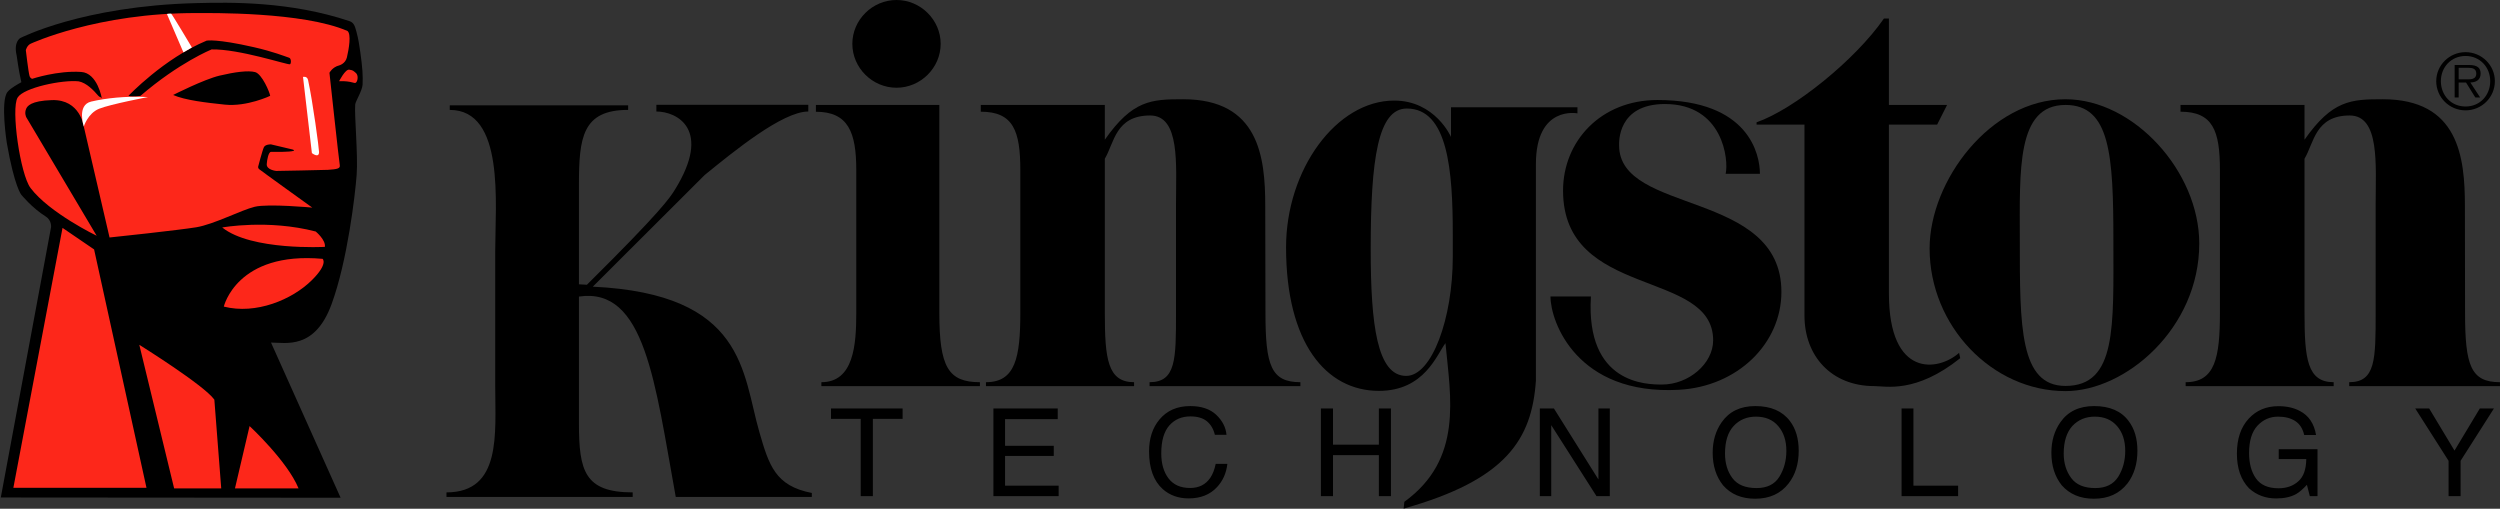 <svg width="172" height="35" viewBox="0 0 172 35" fill="none" xmlns="http://www.w3.org/2000/svg">
<rect x="0" y="0" width="172" height="35" fill="#333333" stroke="none"/>
<path d="M39.831 20.404V29.119C39.831 32.381 40.207 33.876 43.529 33.876V34.187H30.717V33.876C34.522 33.876 34.071 29.828 34.071 26.567V17.27C34.071 14.009 34.75 7.562 30.943 7.562V7.247H43.216V7.561C40.057 7.561 39.831 9.47 39.831 12.728V19.561L40.38 19.59C45.51 14.508 46.086 13.61 46.436 13.046C49.004 8.901 46.578 7.672 45.159 7.672V7.21H55.611V7.672C53.828 7.672 50.468 10.429 48.484 12.038L40.784 19.723C51.293 20.218 51.067 25.66 52.242 29.718C52.904 32.006 53.333 33.43 55.853 33.915V34.187C55.853 34.187 46.491 34.197 46.491 34.187C45.057 26.298 44.378 19.729 39.831 20.404V20.404ZM64.626 21.517C64.626 25.245 65.233 26.295 67.419 26.295V26.567H56.511V26.295C58.738 26.295 58.912 23.73 58.912 21.517V11.696C58.912 9.103 58.361 7.689 56.134 7.689V7.22H64.626V21.518V21.517ZM61.68 0C63.339 0 64.718 1.368 64.718 3.017C64.718 4.667 63.339 6.036 61.68 6.036C60.019 6.036 58.641 4.667 58.641 3.017C58.641 1.368 60.019 0 61.68 0ZM76.012 9.612C77.919 6.89 79.21 6.827 81.397 6.827C86.61 6.827 87.049 10.793 87.049 14.153L87.064 21.517C87.064 25.135 87.441 26.295 89.467 26.295V26.567H79.09V26.295C80.909 26.295 80.909 24.722 80.909 21.517V14.031C80.909 11.334 81.207 7.945 79.129 7.945C76.747 7.945 76.658 9.836 76.012 10.921V21.517C76.012 24.684 76.201 26.295 78.024 26.295V26.567H67.834V26.295C69.856 26.295 70.198 24.608 70.198 21.517V11.696C70.198 8.991 69.707 7.685 67.478 7.685V7.22H76.012L76.012 9.612ZM129.957 7.22H133.959L133.275 8.573H129.957V20.191C129.957 26.035 133.363 25.548 134.785 24.276L134.863 24.642C131.809 27.087 129.737 26.564 128.954 26.564C126 26.564 124.148 24.495 124.148 21.717V8.573H120.852V8.414C123.421 7.528 127.654 4.112 129.616 1.273H129.957V7.22Z" fill="black"/>
<path d="M132.757 17.093C132.757 12.447 136.946 6.828 142.104 6.828C146.812 6.828 151.309 11.808 151.309 16.756C151.309 22.583 146.249 26.908 142.105 26.908C137.067 26.908 132.757 22.432 132.757 17.093ZM145.401 16.567C145.401 10.692 145.191 7.22 142.105 7.22C138.721 7.22 138.963 11.696 138.963 16.567C138.963 22.444 138.952 26.552 142.105 26.552C145.643 26.552 145.401 22.444 145.401 16.567" fill="black"/>
<path d="M158.551 9.612C160.458 6.89 161.748 6.827 163.931 6.827C169.145 6.827 169.585 10.793 169.585 14.153L169.596 21.517C169.596 25.135 169.982 26.295 171.999 26.295V26.567H161.626V26.295C163.445 26.295 163.445 24.721 163.445 21.517V14.031C163.445 11.334 163.743 7.945 161.659 7.945C159.289 7.945 159.201 9.836 158.551 10.921V21.517C158.551 24.684 158.738 26.295 160.557 26.295V26.567H150.372V26.295C152.4 26.295 152.731 24.608 152.731 21.517V11.696C152.731 8.991 152.246 7.685 150.019 7.685V7.22H158.551V9.612L158.551 9.612ZM99.447 23.611C98.854 24.383 98.014 26.892 94.871 26.892C91.23 26.892 88.481 23.596 88.481 17.016C88.481 11.67 91.941 6.919 95.921 6.919C98.742 6.919 99.829 9.422 99.829 9.422V7.381H108.528V7.8C108.528 7.8 105.67 7.227 105.67 11.289V26.192C105.391 30.24 103.617 33.016 96.569 34.991L96.619 34.524C100.669 31.591 99.799 27.348 99.448 23.611H99.447ZM99.951 16.104C99.951 11.731 99.618 7.467 96.788 7.467C94.811 7.467 94.304 10.906 94.304 17.135C94.304 22.364 94.746 25.862 96.749 25.862C98.516 25.862 99.951 21.898 99.951 17.68V16.104Z" fill="black"/>
<path d="M106.673 20.395H109.456C109.082 26.449 113.323 26.456 114.349 26.456C116.189 26.456 117.865 25.014 117.865 23.413C117.865 18.489 107.538 20.593 107.538 13.114C107.538 9.715 110.137 6.881 114.029 6.881C120.345 6.881 121.083 10.645 121.083 11.956H118.725C118.945 11.02 118.559 7.157 114.547 7.157C111.262 7.157 111.394 9.819 111.394 9.999C111.394 14.774 122.561 13.046 122.561 20.083C122.561 23.634 119.551 26.597 115.506 26.818C108.516 27.198 106.673 22.17 106.673 20.395H106.673ZM167.613 5.583C167.613 4.487 168.516 3.588 169.63 3.588C170.743 3.588 171.647 4.487 171.647 5.583C171.647 6.695 170.743 7.593 169.63 7.593C168.516 7.593 167.612 6.695 167.612 5.583L167.613 5.583ZM171.327 5.583C171.327 4.613 170.611 3.851 169.63 3.851C168.648 3.851 167.932 4.613 167.932 5.583C167.932 6.568 168.648 7.328 169.63 7.328C170.611 7.328 171.327 6.568 171.327 5.583ZM170.633 6.705H170.302L169.663 5.677H169.156V6.705H168.88V4.47H169.861C170.467 4.47 170.666 4.693 170.666 5.061C170.666 5.501 170.357 5.663 169.96 5.676L170.633 6.705V6.705ZM169.586 5.458C169.905 5.458 170.368 5.512 170.368 5.059C170.368 4.707 170.082 4.664 169.795 4.664H169.156V5.458H169.586V5.458ZM57.173 28.104H62.099V28.82H60.053V34.135H59.216V28.82H57.173V28.104ZM68.347 34.134V28.103H72.772V28.838H69.148V30.67H72.499V31.37H69.148V33.414H72.835V34.134L68.347 34.134ZM81.889 27.938C82.657 27.938 83.253 28.14 83.678 28.54C84.102 28.944 84.338 29.403 84.383 29.914H83.582C83.491 29.523 83.311 29.217 83.039 28.986C82.767 28.762 82.389 28.649 81.899 28.649C81.298 28.649 80.816 28.858 80.448 29.273C80.081 29.693 79.895 30.332 79.895 31.194C79.895 31.899 80.061 32.473 80.394 32.913C80.728 33.352 81.22 33.573 81.88 33.573C82.487 33.573 82.948 33.34 83.265 32.877C83.433 32.633 83.558 32.313 83.64 31.916H84.442C84.371 32.551 84.132 33.083 83.731 33.514C83.251 34.031 82.601 34.29 81.781 34.29C81.074 34.29 80.482 34.078 80.002 33.655C79.373 33.093 79.055 32.225 79.055 31.055C79.055 30.165 79.295 29.435 79.768 28.865C80.283 28.248 80.985 27.938 81.889 27.938V27.938ZM90.878 34.134V28.103H91.71V30.595H94.866V28.103H95.698V34.134H94.866V31.311H91.71V34.135H90.878V34.134ZM105.94 34.134V28.103H106.91L109.972 32.987V28.103H110.755V34.134H109.838L106.725 29.249V34.134H105.94H105.94ZM119.188 32.892C118.846 32.434 118.681 31.87 118.681 31.203C118.681 30.368 118.879 29.734 119.276 29.307C119.673 28.878 120.191 28.665 120.808 28.665C121.458 28.665 121.976 28.881 122.34 29.313C122.715 29.744 122.902 30.314 122.902 31.025C122.902 31.696 122.737 32.291 122.417 32.806C122.098 33.321 121.568 33.579 120.852 33.579C120.081 33.579 119.529 33.352 119.188 32.892ZM118.449 29.054C118.041 29.635 117.832 30.335 117.832 31.149C117.832 32.052 118.074 32.8 118.548 33.391C119.078 34.001 119.816 34.312 120.753 34.312C121.745 34.312 122.517 33.962 123.057 33.258C123.52 32.664 123.751 31.916 123.751 31.015C123.751 30.18 123.553 29.5 123.145 28.965C122.627 28.281 121.833 27.938 120.764 27.938C119.739 27.938 118.967 28.309 118.449 29.054H118.449ZM130.828 34.134V28.103H131.644V33.414H134.719V34.134H130.828H130.828ZM142.502 32.892C142.16 32.434 141.983 31.87 141.983 31.203C141.983 30.368 142.193 29.734 142.579 29.307C142.986 28.878 143.494 28.665 144.122 28.665C144.772 28.665 145.279 28.881 145.654 29.313C146.029 29.744 146.216 30.314 146.216 31.025C146.216 31.696 146.051 32.291 145.732 32.806C145.401 33.321 144.883 33.579 144.155 33.579C143.395 33.579 142.843 33.352 142.502 32.892ZM141.752 29.054C141.344 29.635 141.135 30.335 141.135 31.149C141.135 32.052 141.377 32.8 141.851 33.391C142.391 34.001 143.119 34.312 144.056 34.312C145.059 34.312 145.819 33.962 146.371 33.258C146.823 32.664 147.054 31.916 147.054 31.015C147.054 30.18 146.856 29.5 146.448 28.965C145.941 28.281 145.147 27.938 144.078 27.938C143.042 27.938 142.27 28.309 141.752 29.054ZM156.755 27.945C157.328 27.945 157.824 28.056 158.232 28.276C158.838 28.592 159.213 29.14 159.345 29.93H158.529C158.43 29.489 158.221 29.168 157.912 28.967C157.603 28.766 157.207 28.665 156.733 28.665C156.17 28.665 155.696 28.874 155.31 29.291C154.925 29.711 154.737 30.334 154.737 31.165C154.737 31.88 154.891 32.467 155.211 32.916C155.531 33.369 156.049 33.593 156.766 33.593C157.316 33.593 157.768 33.433 158.121 33.117C158.485 32.801 158.661 32.291 158.672 31.582H156.776V30.907H159.444V34.134H158.915L158.716 33.355C158.43 33.66 158.187 33.872 157.978 33.988C157.614 34.193 157.151 34.293 156.6 34.293C155.872 34.293 155.255 34.062 154.737 33.599C154.175 33.018 153.899 32.223 153.899 31.209C153.899 30.199 154.164 29.396 154.715 28.799C155.245 28.23 155.917 27.945 156.754 27.945H156.755ZM168.461 31.703L166.169 28.104H167.128L168.87 31.001L170.611 28.104H171.582L169.289 31.703V34.135H168.462V31.703" fill="black"/>
<path d="M1.427 5.458C1.307 4.974 1.146 3.818 1.146 3.818C0.922 2.876 1.392 2.62 1.392 2.62C1.392 2.62 5.658 0.408 13.506 0.214C15.871 0.154 19.975 0.084 24.076 1.465C24.352 1.577 24.418 1.794 24.527 2.199C24.664 2.703 24.726 3.15 24.79 3.599C24.939 4.644 24.977 5.244 24.946 5.825C24.923 6.24 24.458 6.973 24.439 7.181C24.373 7.892 24.64 10.671 24.538 12.028C24.437 13.388 23.907 17.943 22.811 20.931C21.654 24.083 19.658 23.568 18.645 23.568L23.434 34.245L0.055 34.227L3.513 15.627C3.513 15.627 3.566 15.156 3.145 14.894C2.217 14.318 1.47 13.404 1.47 13.404C1.47 13.404 0.998 12.874 0.466 9.822C0.466 9.822 0.016 6.954 0.516 6.326C0.747 6.036 1.304 5.753 1.47 5.655L1.427 5.458" fill="black"/>
<path d="M15.288 15.65C15.288 15.65 18.429 15.073 21.721 15.928C21.721 15.928 22.426 16.509 22.351 16.985C22.351 16.985 17.288 17.26 15.288 15.65ZM15.398 21.094C15.398 21.094 16.284 17.279 22.194 17.808C22.194 17.808 22.603 18.136 21.458 19.274C20.096 20.625 17.604 21.654 15.398 21.094ZM20.124 10.284L18.639 9.932C18.639 9.932 18.259 9.923 18.158 10.125C18.056 10.326 17.761 11.467 17.761 11.467C17.761 11.467 17.742 11.552 17.819 11.63C17.895 11.704 21.484 14.283 21.484 14.283C21.484 14.283 18.461 14 17.524 14.226C16.588 14.453 14.721 15.434 13.506 15.636C12.29 15.835 7.816 16.314 7.537 16.339L5.765 8.707C5.765 8.707 5.529 6.828 3.578 6.887C2.11 6.932 1.88 7.31 1.805 7.474C1.661 7.786 1.805 8.062 1.805 8.062L6.651 16.221C6.651 16.221 3.394 14.647 2.101 12.934C1.392 11.996 0.742 7.474 1.214 6.711C1.637 6.027 4.288 5.478 5.411 5.596C5.957 5.701 6.44 6.211 6.769 6.595C6.871 6.711 6.928 6.646 7.006 6.77C7.006 6.77 6.714 5.024 5.587 4.95C3.961 4.84 2.22 5.421 2.22 5.421C2.22 5.421 2.089 5.406 2.032 5.226C1.954 4.973 1.777 3.452 1.777 3.452C1.777 3.452 1.847 3.138 2.101 3.011C2.101 3.011 6.677 0.873 13.565 0.899C14.377 0.901 20.843 0.798 23.907 2.132C24.177 2.344 24.004 3.372 23.867 3.949C23.761 4.391 23.336 4.5 23.336 4.5C22.864 4.616 22.666 5.008 22.666 5.008C22.666 5.008 23.325 11.097 23.375 11.35C23.426 11.601 23.198 11.642 22.563 11.685C22.285 11.703 19.002 11.76 19.002 11.76C19.002 11.76 18.325 11.693 18.352 11.29C18.372 10.996 18.47 10.449 18.648 10.449H19.278C19.278 10.449 20.609 10.446 20.124 10.284V10.284ZM14.215 2.796C11.261 4.029 8.837 6.594 8.837 6.594C9.092 6.695 9.665 6.594 9.665 6.594C12.325 4.303 14.558 3.4 14.558 3.4C16.449 3.36 19.771 4.471 19.947 4.422C20.037 4.395 20.051 4.025 19.897 3.974C19.541 3.856 18.817 3.556 17.466 3.246C14.868 2.652 14.215 2.796 14.215 2.796ZM11.911 6.534C12.728 6.894 14.16 7.061 15.473 7.199C16.993 7.355 18.588 6.594 18.588 6.594C18.564 6.368 18.03 5.086 17.55 4.96C17.069 4.834 16.166 4.952 15.103 5.204C14.039 5.456 11.911 6.534 11.911 6.534ZM24.025 4.793C24.314 4.838 24.297 4.868 24.483 5.019C24.665 5.172 24.62 5.553 24.498 5.675C24.376 5.796 24.262 5.557 23.332 5.585C23.332 5.585 23.754 4.752 24.025 4.793ZM4.302 15.678L6.474 17.16L10.078 33.562H0.919L4.302 15.678ZM9.584 23.723C9.584 23.723 14.038 26.497 14.747 27.495L15.22 33.6H11.98L9.584 23.723H9.584ZM17.171 29.314C17.171 29.314 19.771 31.72 20.539 33.6H16.166L17.171 29.314" fill="#FD271A"/>
<path d="M20.847 5.293C20.847 5.293 21.131 5.21 21.196 5.512C21.519 6.99 21.951 10.214 21.951 10.458C21.951 10.923 21.458 10.532 21.458 10.532L20.847 5.293H20.847ZM11.484 0.963C11.484 0.963 11.585 0.933 11.771 0.938C11.821 0.939 13.202 3.266 13.202 3.266C13.169 3.291 12.699 3.553 12.62 3.605L11.484 0.963V0.963ZM5.765 8.707C5.765 8.707 5.262 7.221 6.278 6.987C7.294 6.754 8.621 6.599 10.183 6.677C10.183 6.677 7.606 7.168 6.824 7.48C6.044 7.79 5.765 8.707 5.765 8.707Z" fill="#FFFEFF"/>
</svg>
